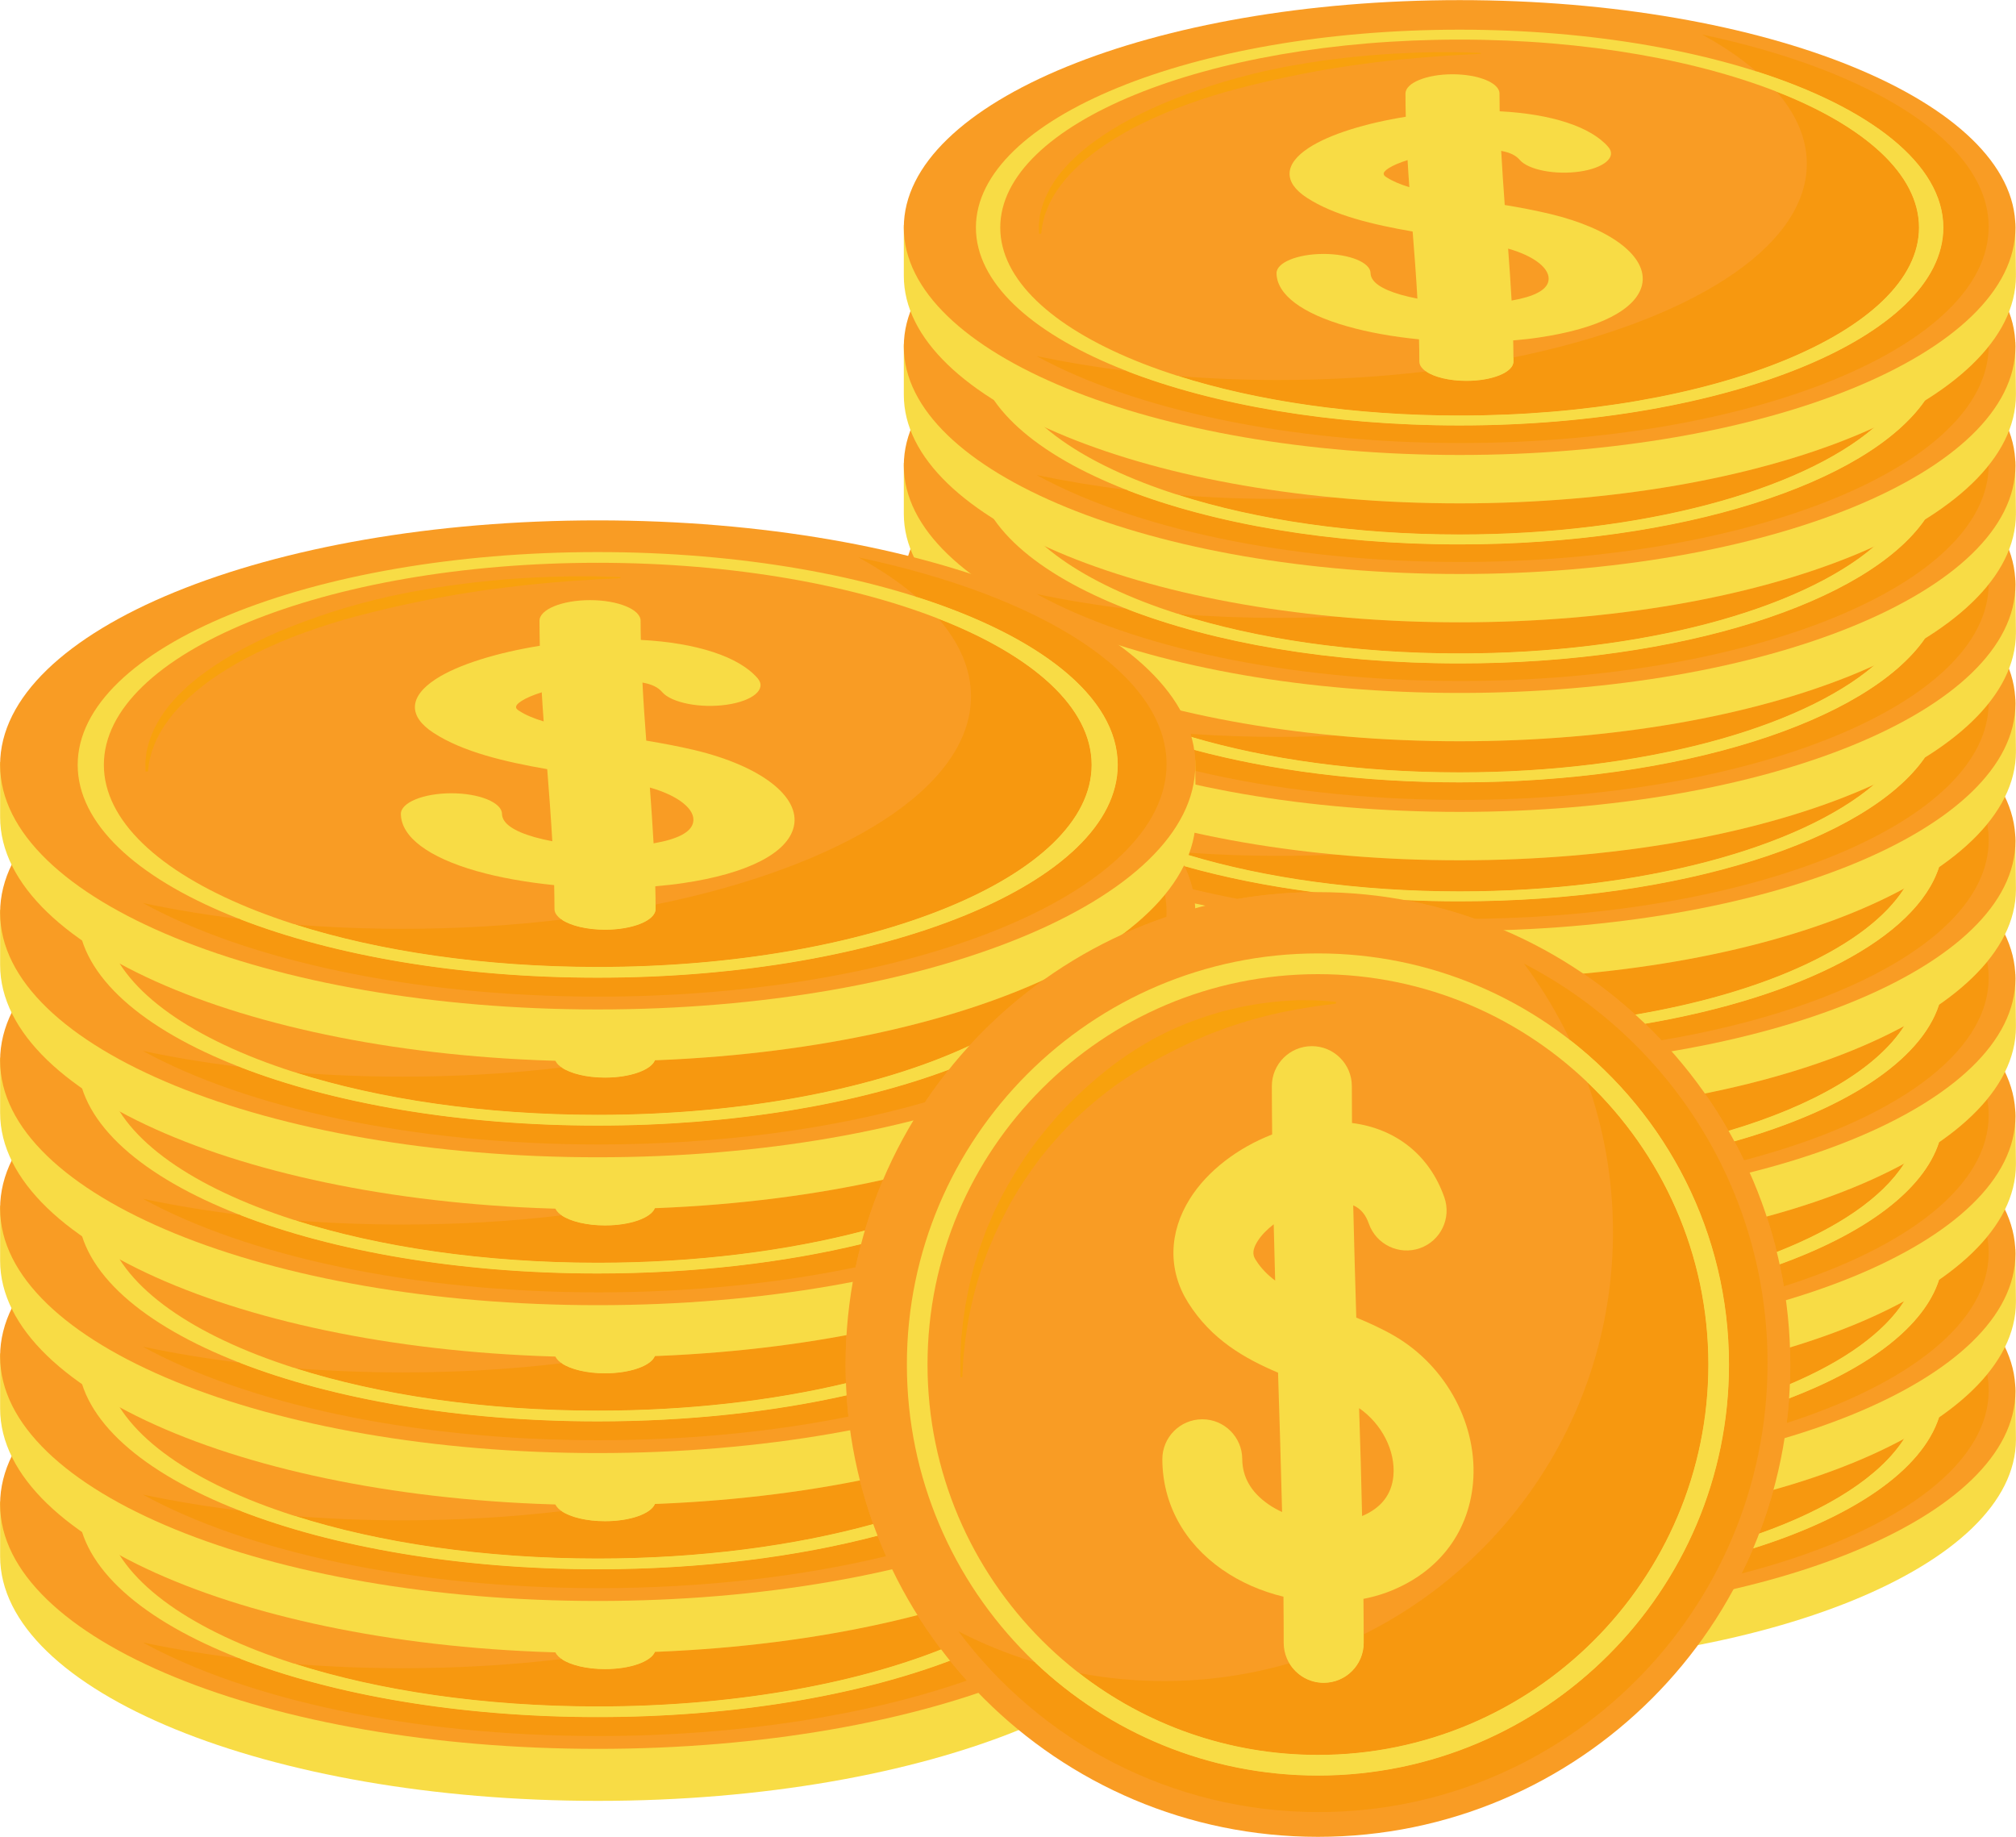 <?xml version="1.0" encoding="UTF-8" standalone="no"?><svg xmlns="http://www.w3.org/2000/svg" xmlns:xlink="http://www.w3.org/1999/xlink" fill="#000000" height="227.8" preserveAspectRatio="xMidYMid meet" version="1.1" viewBox="87.6 98.7 250.0 227.8" width="250" zoomAndPan="magnify">
 <g id="surface1">
  <g id="change1_1"><path d="m337.52 270.67l-12.34-9.6c-12.47-7.29-33.14-12.07-56.55-12.07s-44.08 4.78-56.54 12.07l-12.41 9.83v6.23 0.08c0 15.58 30.87 28.2 68.95 28.2s68.96-12.62 68.96-28.2l-0.01-0.08h0.01l-0.07-6.46" fill="#f8dc45"/></g>
  <g id="change2_1"><path d="m337.53 271.21c0 15.58-30.86 28.21-68.92 28.21-38.07 0-68.93-12.63-68.93-28.21 0-15.57 30.86-28.2 68.93-28.2 38.06 0 68.92 12.63 68.92 28.2" fill="#f99c24"/></g>
  <g id="change1_2"><path d="m268.61 247.91c-31.42 0-56.97 10.45-56.97 23.3 0 12.86 25.55 23.31 56.97 23.31 31.41 0 56.96-10.45 56.96-23.31 0-12.85-25.55-23.3-56.96-23.3m0 47.85c-33.08 0-59.99-11.01-59.99-24.55 0-13.53 26.91-24.54 59.99-24.54 33.07 0 59.98 11.01 59.98 24.54 0 13.54-26.91 24.55-59.98 24.55" fill="#f8dc45"/></g>
  <g id="change1_3"><path d="m279.61 277.88c-0.25 1.11-1.8 1.91-4.56 2.39-0.12-2.16-0.27-4.32-0.43-6.45 3.3 0.93 5.33 2.56 4.99 4.06m-20.07-12.9c-0.29-0.19-0.73-0.48 0.26-1.12 0.56-0.36 1.38-0.71 2.35-1.02 0.06 1.13 0.14 2.25 0.22 3.37-1.12-0.35-2.08-0.75-2.83-1.23m20.29 4.54c-1.85-0.44-3.74-0.79-5.63-1.11-0.16-2.21-0.32-4.45-0.44-6.7 1.09 0.2 1.81 0.55 2.28 1.1 1.06 1.24 4.39 1.9 7.43 1.46 3.04-0.43 4.65-1.79 3.58-3.04-2.13-2.49-7.03-4.1-13.48-4.43-0.01-0.74-0.02-1.47-0.02-2.2 0-1.32-2.61-2.39-5.83-2.39s-5.83 1.07-5.83 2.39c0 0.95 0.01 1.92 0.04 2.88-4.96 0.79-9.43 2.16-12.01 3.84-3.11 2.02-3.21 4.28-0.26 6.2 3.4 2.21 8.29 3.35 13.12 4.18 0.22 2.75 0.43 5.53 0.59 8.32-0.73-0.13-1.42-0.29-2.05-0.47-2.47-0.71-3.74-1.62-3.76-2.69-0.02-1.31-2.63-2.37-5.83-2.37h-0.04c-3.22 0.01-5.81 1.08-5.79 2.4 0.04 2.64 3.15 4.97 8.74 6.57 2.65 0.76 5.72 1.3 8.93 1.62 0.03 0.92 0.04 1.84 0.04 2.76 0 1.32 2.62 2.38 5.84 2.38s5.83-1.06 5.83-2.38c0-0.88-0.01-1.75-0.03-2.63 1.1-0.09 2.17-0.21 3.2-0.36 7.43-1.09 12.08-3.47 12.78-6.53 0.77-3.44-3.8-6.97-11.4-8.8" fill="#f8dc45"/></g>
  <g id="change3_1"><path d="m303.58 293.82c0.51-1.02 0.98-2.05 1.43-3.11 12.33-3.87 20.91-9.65 23.05-16.25 2.42-1.67 4.43-3.46 5.97-5.34 0.12 0.66 0.18 1.33 0.18 2.01 0 9.56-12.23 17.95-30.63 22.69m2.17-4.94c0.68-1.77 1.27-3.59 1.78-5.43 6.2-1.74 11.67-3.88 16.19-6.33-2.97 4.64-9.35 8.72-17.97 11.76" fill="#f7980f"/></g>
  <g id="change4_1"><path d="m305.01 290.71c0.26-0.6 0.5-1.22 0.74-1.83 8.62-3.04 15-7.12 17.97-11.76 1.57-0.85 3.01-1.74 4.34-2.66-2.14 6.6-10.72 12.38-23.05 16.25" fill="#f8dc45"/></g>
  <g id="change1_4"><path d="m337.52 253.61l-12.34-9.59c-12.47-7.3-33.14-12.07-56.55-12.07s-44.08 4.77-56.54 12.07l-12.41 9.82v6.23 0.08c0 15.58 30.87 28.21 68.95 28.21s68.96-12.63 68.96-28.21l-0.01-0.08h0.01l-0.07-6.46" fill="#f8dc45"/></g>
  <g id="change2_2"><path d="m337.53 254.16c0 15.57-30.86 28.2-68.92 28.2-38.07 0-68.93-12.63-68.93-28.2 0-15.58 30.86-28.21 68.93-28.21 38.06 0 68.92 12.63 68.92 28.21" fill="#f99c24"/></g>
  <g id="change1_5"><path d="m268.61 230.85c-31.42 0-56.97 10.45-56.97 23.31 0 12.85 25.55 23.31 56.97 23.31 31.41 0 56.96-10.46 56.96-23.31 0-12.86-25.55-23.31-56.96-23.31m0 47.85c-33.08 0-59.99-11.01-59.99-24.54 0-13.54 26.91-24.54 59.99-24.54 33.07 0 59.98 11 59.98 24.54 0 13.53-26.91 24.54-59.98 24.54" fill="#f8dc45"/></g>
  <g id="change1_6"><path d="m279.61 260.82c-0.25 1.11-1.8 1.91-4.56 2.39-0.12-2.16-0.27-4.31-0.43-6.44 3.3 0.93 5.33 2.55 4.99 4.05m-20.07-12.9c-0.29-0.19-0.73-0.47 0.26-1.12 0.56-0.36 1.38-0.71 2.35-1.01 0.06 1.12 0.14 2.24 0.22 3.36-1.12-0.35-2.08-0.74-2.83-1.23m20.29 4.55c-1.85-0.45-3.74-0.8-5.63-1.11-0.16-2.22-0.32-4.46-0.44-6.7 1.09 0.2 1.81 0.54 2.28 1.09 1.06 1.25 4.39 1.9 7.43 1.47 3.04-0.44 4.65-1.8 3.58-3.04-2.13-2.5-7.03-4.11-13.48-4.44-0.01-0.74-0.02-1.47-0.02-2.2 0-1.32-2.61-2.39-5.83-2.39s-5.83 1.07-5.83 2.39c0 0.96 0.01 1.92 0.04 2.88-4.96 0.79-9.43 2.16-12.01 3.84-3.11 2.02-3.21 4.28-0.26 6.2 3.4 2.22 8.29 3.35 13.12 4.19 0.22 2.74 0.43 5.52 0.59 8.31-0.73-0.13-1.42-0.29-2.05-0.47-2.47-0.71-3.74-1.61-3.76-2.69-0.02-1.31-2.63-2.37-5.83-2.37h-0.04c-3.22 0.01-5.81 1.09-5.79 2.4 0.04 2.64 3.15 4.97 8.74 6.57 2.65 0.76 5.72 1.3 8.93 1.62 0.03 0.92 0.04 1.84 0.04 2.76 0 1.32 2.62 2.38 5.84 2.38s5.83-1.06 5.83-2.38c0-0.87-0.01-1.75-0.03-2.63 1.1-0.09 2.17-0.2 3.2-0.36 7.43-1.09 12.08-3.47 12.78-6.53 0.77-3.44-3.8-6.97-11.4-8.79" fill="#f8dc45"/></g>
  <g id="change3_2"><path d="m309.17 275.16c0.12-1.01 0.22-2.03 0.29-3.05 9.93-3.79 16.73-8.93 18.6-14.7 2.42-1.68 4.43-3.47 5.97-5.35 0.12 0.66 0.18 1.33 0.18 2.01 0 8.56-9.79 16.18-25.04 21.09m0.39-4.82c0.04-0.8 0.05-1.62 0.05-2.43 0-0.71-0.01-1.42-0.04-2.12 5.37-1.62 10.13-3.55 14.15-5.73-2.51 3.92-7.47 7.45-14.16 10.28" fill="#f7980f"/></g>
  <g id="change4_2"><path d="m309.46 272.11c0.04-0.59 0.08-1.18 0.1-1.77 6.69-2.83 11.65-6.36 14.16-10.28 1.57-0.85 3.01-1.74 4.34-2.65-1.87 5.77-8.67 10.91-18.6 14.7" fill="#f8dc45"/></g>
  <g id="change1_7"><path d="m337.52 236.55l-12.34-9.59c-12.47-7.3-33.14-12.07-56.55-12.07s-44.08 4.77-56.54 12.07l-12.41 9.83v6.22 0.08c0 15.58 30.87 28.21 68.95 28.21s68.96-12.63 68.96-28.21l-0.01-0.08h0.01l-0.07-6.46" fill="#f8dc45"/></g>
  <g id="change2_3"><path d="m337.53 237.1c0 15.58-30.86 28.2-68.92 28.2-38.07 0-68.93-12.62-68.93-28.2s30.86-28.2 68.93-28.2c38.06 0 68.92 12.62 68.92 28.2" fill="#f99c24"/></g>
  <g id="change1_8"><path d="m268.61 213.79c-31.42 0-56.97 10.46-56.97 23.31s25.55 23.31 56.97 23.31c31.41 0 56.96-10.46 56.96-23.31s-25.55-23.31-56.96-23.31m0 47.85c-33.08 0-59.99-11.01-59.99-24.54s26.91-24.54 59.99-24.54c33.07 0 59.98 11.01 59.98 24.54s-26.91 24.54-59.98 24.54" fill="#f8dc45"/></g>
  <g id="change1_9"><path d="m279.61 243.76c-0.25 1.12-1.8 1.92-4.56 2.39-0.12-2.16-0.27-4.31-0.43-6.44 3.3 0.93 5.33 2.55 4.99 4.05m-20.07-12.9c-0.29-0.19-0.73-0.47 0.26-1.12 0.56-0.36 1.38-0.7 2.35-1.01 0.06 1.12 0.14 2.24 0.22 3.36-1.12-0.34-2.08-0.74-2.83-1.23m20.29 4.55c-1.85-0.44-3.74-0.79-5.63-1.11-0.16-2.22-0.32-4.46-0.44-6.7 1.09 0.2 1.81 0.54 2.28 1.1 1.06 1.24 4.39 1.89 7.43 1.46s4.65-1.8 3.58-3.04c-2.13-2.5-7.03-4.1-13.48-4.44-0.01-0.73-0.02-1.47-0.02-2.2 0-1.32-2.61-2.39-5.83-2.39s-5.83 1.07-5.83 2.39c0 0.96 0.01 1.92 0.04 2.88-4.96 0.8-9.43 2.16-12.01 3.84-3.11 2.02-3.21 4.28-0.26 6.2 3.4 2.22 8.29 3.35 13.12 4.19 0.22 2.74 0.43 5.52 0.59 8.32-0.73-0.14-1.42-0.3-2.05-0.48-2.47-0.7-3.74-1.61-3.76-2.69-0.02-1.31-2.63-2.37-5.83-2.37h-0.04c-3.22 0.01-5.81 1.09-5.79 2.4 0.04 2.64 3.15 4.98 8.74 6.58 2.65 0.75 5.72 1.29 8.93 1.61 0.03 0.93 0.04 1.84 0.04 2.76 0 1.32 2.62 2.39 5.84 2.39s5.83-1.07 5.83-2.39c0-0.87-0.01-1.75-0.03-2.62 1.1-0.09 2.17-0.21 3.2-0.37 7.43-1.09 12.08-3.47 12.78-6.53 0.77-3.43-3.8-6.97-11.4-8.79" fill="#f8dc45"/></g>
  <g id="change3_3"><path d="m308.81 258.21c-0.15-0.91-0.32-1.82-0.52-2.72 10.57-3.83 17.83-9.15 19.77-15.14 2.42-1.68 4.43-3.47 5.97-5.35 0.12 0.66 0.18 1.34 0.18 2.02 0 8.62-9.94 16.29-25.4 21.19m-0.87-4.26c-0.37-1.49-0.78-2.95-1.26-4.39 6.55-1.77 12.32-3.99 17.04-6.56-2.71 4.24-8.27 8.01-15.78 10.95" fill="#f7980f"/></g>
  <g id="change4_3"><path d="m308.29 255.49c-0.11-0.52-0.23-1.03-0.35-1.54 7.51-2.94 13.07-6.71 15.78-10.95 1.57-0.84 3.01-1.73 4.34-2.65-1.94 5.99-9.2 11.31-19.77 15.14" fill="#f8dc45"/></g>
  <g id="change1_10"><path d="m337.52 219.5l-12.34-9.6c-12.47-7.29-33.14-12.07-56.55-12.07s-44.08 4.78-56.54 12.07l-12.41 9.83v6.22 0.09c0 15.57 30.87 28.2 68.95 28.2s68.96-12.63 68.96-28.2l-0.01-0.09h0.01l-0.07-6.45" fill="#f8dc45"/></g>
  <g id="change2_4"><path d="m337.53 220.04c0 15.58-30.86 28.21-68.92 28.21-38.07 0-68.93-12.63-68.93-28.21s30.86-28.2 68.93-28.2c38.06 0 68.92 12.62 68.92 28.2" fill="#f99c24"/></g>
  <g id="change1_11"><path d="m268.61 196.73c-31.42 0-56.97 10.46-56.97 23.31s25.55 23.31 56.97 23.31c31.41 0 56.96-10.46 56.96-23.31s-25.55-23.31-56.96-23.31m0 47.86c-33.08 0-59.99-11.01-59.99-24.55 0-13.53 26.91-24.54 59.99-24.54 33.07 0 59.98 11.01 59.98 24.54 0 13.54-26.91 24.55-59.98 24.55" fill="#f8dc45"/></g>
  <g id="change1_12"><path d="m279.61 226.7c-0.25 1.12-1.8 1.92-4.56 2.39-0.12-2.16-0.27-4.31-0.43-6.44 3.3 0.93 5.33 2.55 4.99 4.05m-20.07-12.9c-0.29-0.19-0.73-0.47 0.26-1.12 0.56-0.36 1.38-0.7 2.35-1.01 0.06 1.12 0.14 2.24 0.22 3.37-1.12-0.35-2.08-0.75-2.83-1.24m20.29 4.55c-1.85-0.44-3.74-0.79-5.63-1.11-0.16-2.22-0.32-4.45-0.44-6.7 1.09 0.2 1.81 0.55 2.28 1.1 1.06 1.24 4.39 1.9 7.43 1.46 3.04-0.43 4.65-1.8 3.58-3.04-2.13-2.49-7.03-4.1-13.48-4.44-0.01-0.73-0.02-1.46-0.02-2.2 0-1.31-2.61-2.38-5.83-2.38s-5.83 1.07-5.83 2.38c0 0.96 0.01 1.92 0.04 2.89-4.96 0.79-9.43 2.15-12.01 3.83-3.11 2.03-3.21 4.29-0.26 6.2 3.4 2.22 8.29 3.36 13.12 4.19 0.22 2.74 0.43 5.53 0.59 8.32-0.73-0.14-1.42-0.3-2.05-0.47-2.47-0.71-3.74-1.62-3.76-2.69-0.02-1.32-2.63-2.37-5.83-2.37h-0.04c-3.22 0-5.81 1.08-5.79 2.4 0.04 2.64 3.15 4.97 8.74 6.57 2.65 0.75 5.72 1.3 8.93 1.62 0.03 0.92 0.04 1.84 0.04 2.75 0 1.32 2.62 2.39 5.84 2.39s5.83-1.07 5.83-2.39c0-0.87-0.01-1.75-0.03-2.62 1.1-0.09 2.17-0.21 3.2-0.36 7.43-1.09 12.08-3.48 12.78-6.54 0.77-3.43-3.8-6.96-11.4-8.79" fill="#f8dc45"/></g>
  <g id="change3_4"><path d="m303.87 242.58c-0.38-0.79-0.78-1.58-1.19-2.35 13.58-3.85 23.11-9.93 25.38-16.94 2.42-1.68 4.43-3.47 5.97-5.34 0.12 0.66 0.18 1.33 0.18 2.01 0 9.5-12.1 17.86-30.34 22.62m-1.92-3.65c-0.9-1.59-1.88-3.13-2.93-4.63 9.76-1.96 18.21-4.84 24.7-8.35-3.39 5.29-11.22 9.85-21.77 12.98" fill="#f7980f"/></g>
  <g id="change4_4"><path d="m302.68 240.23c-0.24-0.43-0.48-0.87-0.73-1.3 10.55-3.13 18.38-7.69 21.77-12.98 1.57-0.85 3.01-1.74 4.34-2.66-2.27 7.01-11.8 13.09-25.38 16.94" fill="#f8dc45"/></g>
  <g id="change1_13"><path d="m337.52 202.44l-12.34-9.6c-12.47-7.29-33.14-12.07-56.55-12.07s-44.08 4.78-56.54 12.07l-12.41 9.83v6.23 0.08c0 15.58 30.87 28.2 68.95 28.2s68.96-12.62 68.96-28.2l-0.01-0.08h0.01l-0.07-6.46" fill="#f8dc45"/></g>
  <g id="change2_5"><path d="m337.53 202.98c0 15.58-30.86 28.21-68.92 28.21-38.07 0-68.93-12.63-68.93-28.21 0-15.57 30.86-28.2 68.93-28.2 38.06 0 68.92 12.63 68.92 28.2" fill="#f99c24"/></g>
  <g id="change1_14"><path d="m268.61 179.68c-31.42 0-56.97 10.45-56.97 23.3 0 12.86 25.55 23.32 56.97 23.32 31.41 0 56.96-10.46 56.96-23.32 0-12.85-25.55-23.3-56.96-23.3m0 47.85c-33.08 0-59.99-11.01-59.99-24.55 0-13.53 26.91-24.54 59.99-24.54 33.07 0 59.98 11.01 59.98 24.54 0 13.54-26.91 24.55-59.98 24.55" fill="#f8dc45"/></g>
  <g id="change1_15"><path d="m279.61 209.64c-0.25 1.12-1.8 1.92-4.56 2.4-0.12-2.16-0.27-4.31-0.43-6.45 3.3 0.93 5.33 2.55 4.99 4.05m-20.07-12.89c-0.29-0.19-0.73-0.48 0.26-1.12 0.56-0.36 1.38-0.71 2.35-1.02 0.06 1.13 0.14 2.25 0.22 3.37-1.12-0.35-2.08-0.75-2.83-1.23m20.29 4.54c-1.85-0.44-3.74-0.79-5.63-1.1-0.16-2.22-0.32-4.46-0.44-6.71 1.09 0.2 1.81 0.55 2.28 1.1 1.06 1.24 4.39 1.9 7.43 1.47 3.04-0.44 4.65-1.8 3.58-3.05-2.13-2.49-7.03-4.1-13.48-4.43-0.01-0.74-0.02-1.47-0.02-2.2 0-1.32-2.61-2.39-5.83-2.39s-5.83 1.07-5.83 2.39c0 0.95 0.01 1.92 0.04 2.88-4.96 0.79-9.43 2.16-12.01 3.84-3.11 2.02-3.21 4.28-0.26 6.2 3.4 2.21 8.29 3.35 13.12 4.19 0.22 2.73 0.43 5.52 0.59 8.31-0.73-0.13-1.42-0.29-2.05-0.47-2.47-0.71-3.74-1.62-3.76-2.69-0.02-1.31-2.63-2.37-5.83-2.37h-0.04c-3.22 0.01-5.81 1.08-5.79 2.4 0.04 2.64 3.15 4.97 8.74 6.57 2.65 0.76 5.72 1.3 8.93 1.62 0.03 0.92 0.04 1.84 0.04 2.76 0 1.32 2.62 2.38 5.84 2.38s5.83-1.06 5.83-2.38c0-0.88-0.01-1.75-0.03-2.63 1.1-0.09 2.17-0.21 3.2-0.36 7.43-1.09 12.08-3.48 12.78-6.53 0.77-3.44-3.8-6.97-11.4-8.8" fill="#f8dc45"/></g>
  <g id="change3_5"><path d="m293.63 227.7c-0.66-0.7-1.33-1.38-2.02-2.05 19.34-3.3 33.6-10.63 36.45-19.42 2.42-1.68 4.43-3.46 5.97-5.34 0.12 0.66 0.18 1.33 0.18 2.01 0 11.19-16.76 20.78-40.58 24.8m-3.24-3.18c-2.03-1.84-4.18-3.54-6.46-5.09 16.15-1.5 30.14-5.31 39.79-10.54-4.54 7.08-17.03 12.86-33.33 15.63" fill="#f7980f"/></g>
  <g id="change4_5"><path d="m291.61 225.65c-0.4-0.38-0.81-0.76-1.22-1.13 16.3-2.77 28.79-8.55 33.33-15.63 1.57-0.85 3.01-1.74 4.34-2.66-2.85 8.79-17.11 16.12-36.45 19.42" fill="#f8dc45"/></g>
  <g id="change1_16"><path d="m337.52 185.38l-12.34-9.59c-12.47-7.3-33.14-12.07-56.55-12.07s-44.08 4.77-56.54 12.07l-12.41 9.82v6.23 0.08c0 15.58 30.87 28.21 68.95 28.21s68.96-12.63 68.96-28.21l-0.01-0.08h0.01l-0.07-6.46" fill="#f8dc45"/></g>
  <g id="change2_6"><path d="m337.53 185.93c0 15.58-30.86 28.2-68.92 28.2-38.07 0-68.93-12.62-68.93-28.2s30.86-28.21 68.93-28.21c38.06 0 68.92 12.63 68.92 28.21" fill="#f99c24"/></g>
  <g id="change1_17"><path d="m268.61 162.62c-31.42 0-56.97 10.45-56.97 23.31 0 12.85 25.55 23.31 56.97 23.31 31.41 0 56.96-10.46 56.96-23.31 0-12.86-25.55-23.31-56.96-23.31m0 47.85c-33.08 0-59.99-11.01-59.99-24.54 0-13.54 26.91-24.54 59.99-24.54 33.07 0 59.98 11 59.98 24.54 0 13.53-26.91 24.54-59.98 24.54" fill="#f8dc45"/></g>
  <g id="change1_18"><path d="m279.61 192.59c-0.25 1.11-1.8 1.91-4.56 2.39-0.12-2.16-0.27-4.31-0.43-6.44 3.3 0.93 5.33 2.55 4.99 4.05m-20.07-12.9c-0.29-0.19-0.73-0.48 0.26-1.12 0.56-0.36 1.38-0.71 2.35-1.02 0.06 1.13 0.14 2.25 0.22 3.37-1.12-0.35-2.08-0.74-2.83-1.23m20.29 4.55c-1.85-0.44-3.74-0.8-5.63-1.11-0.16-2.22-0.32-4.46-0.44-6.7 1.09 0.19 1.81 0.54 2.28 1.09 1.06 1.25 4.39 1.9 7.43 1.47 3.04-0.44 4.65-1.8 3.58-3.04-2.13-2.5-7.03-4.11-13.48-4.44-0.01-0.74-0.02-1.47-0.02-2.2 0-1.32-2.61-2.39-5.83-2.39s-5.83 1.07-5.83 2.39c0 0.96 0.01 1.92 0.04 2.88-4.96 0.79-9.43 2.16-12.01 3.84-3.11 2.02-3.21 4.28-0.26 6.2 3.4 2.22 8.29 3.35 13.12 4.19 0.22 2.74 0.43 5.52 0.59 8.31-0.73-0.13-1.42-0.29-2.05-0.47-2.47-0.71-3.74-1.61-3.76-2.69-0.02-1.31-2.63-2.37-5.83-2.37h-0.04c-3.22 0.01-5.81 1.09-5.79 2.4 0.04 2.64 3.15 4.97 8.74 6.58 2.65 0.75 5.72 1.29 8.93 1.61 0.03 0.92 0.04 1.84 0.04 2.76 0 1.32 2.62 2.39 5.84 2.39s5.83-1.07 5.83-2.39c0-0.87-0.01-1.75-0.03-2.62 1.1-0.09 2.17-0.22 3.2-0.37 7.43-1.09 12.08-3.47 12.78-6.53 0.77-3.44-3.8-6.97-11.4-8.79" fill="#f8dc45"/></g>
  <g id="change3_6"><path d="m270.5 212.64c-2.81-0.99-5.72-1.77-8.71-2.33 2.24 0.11 4.51 0.16 6.82 0.16 27.39 0 50.56-7.55 57.7-17.84 3.32-2.07 5.99-4.32 7.9-6.72-0.09 14.53-28.41 26.34-63.71 26.73m-29.4-2.47c-1.92-0.37-3.8-0.77-5.61-1.21-0.23-0.96-0.56-1.92-1.01-2.85 4.87 1.38 10.27 2.47 16.04 3.22-3.21 0.03-6.36 0.31-9.42 0.84m27.51-0.93c-12.57 0-24.2-1.67-33.63-4.51 0.04-0.09 0.08-0.18 0.11-0.28 3.59 0.25 7.28 0.38 11.04 0.38 2.42 0 4.81-0.05 7.16-0.16 4.93 0.46 10.07 0.71 15.34 0.71 20.4 0 38.73-3.63 51.35-9.38-9.2 7.82-28.77 13.24-51.37 13.24" fill="#f7980f"/></g>
  <g id="change4_6"><path d="m268.61 210.47c-2.31 0-4.58-0.05-6.82-0.16-3.49-0.64-7.08-0.98-10.75-0.98h-0.52c-5.77-0.75-11.17-1.84-16.04-3.22-0.02-0.04-0.03-0.07-0.05-0.11 0.21-0.42 0.39-0.84 0.55-1.27 9.43 2.84 21.06 4.51 33.63 4.51 22.6 0 42.17-5.42 51.37-13.24 2.31-1.06 4.43-2.18 6.33-3.37-7.14 10.29-30.31 17.84-57.7 17.84" fill="#f8dc45"/></g>
  <g id="change1_19"><path d="m337.52 170.63l-12.34-9.59c-12.47-7.3-33.14-12.08-56.55-12.08s-44.08 4.78-56.54 12.08l-12.41 9.82v6.23 0.08c0 15.58 30.87 28.21 68.95 28.21s68.96-12.63 68.96-28.21l-0.01-0.08h0.01l-0.07-6.46" fill="#f8dc45"/></g>
  <g id="change2_7"><path d="m337.53 171.18c0 15.57-30.86 28.2-68.92 28.2-38.07 0-68.93-12.63-68.93-28.2 0-15.58 30.86-28.21 68.93-28.21 38.06 0 68.92 12.63 68.92 28.21" fill="#f99c24"/></g>
  <g id="change1_20"><path d="m268.61 147.87c-31.42 0-56.97 10.45-56.97 23.31 0 12.85 25.55 23.3 56.97 23.3 31.41 0 56.96-10.45 56.96-23.3 0-12.86-25.55-23.31-56.96-23.31m0 47.85c-33.08 0-59.99-11.01-59.99-24.54 0-13.54 26.91-24.55 59.99-24.55 33.07 0 59.98 11.01 59.98 24.55 0 13.53-26.91 24.54-59.98 24.54" fill="#f8dc45"/></g>
  <g id="change1_21"><path d="m279.61 177.84c-0.25 1.11-1.8 1.91-4.56 2.39-0.12-2.16-0.27-4.32-0.43-6.44 3.3 0.92 5.33 2.55 4.99 4.05m-20.07-12.9c-0.29-0.19-0.73-0.48 0.26-1.12 0.56-0.36 1.38-0.71 2.35-1.02 0.06 1.13 0.14 2.25 0.22 3.37-1.12-0.35-2.08-0.74-2.83-1.23m20.29 4.54c-1.85-0.44-3.74-0.79-5.63-1.1-0.16-2.22-0.32-4.46-0.44-6.71 1.09 0.2 1.81 0.55 2.28 1.1 1.06 1.25 4.39 1.9 7.43 1.46 3.04-0.43 4.65-1.79 3.58-3.03-2.13-2.5-7.03-4.11-13.48-4.44-0.01-0.74-0.02-1.47-0.02-2.21 0-1.31-2.61-2.38-5.83-2.38s-5.83 1.07-5.83 2.38c0 0.97 0.01 1.93 0.04 2.89-4.96 0.79-9.43 2.16-12.01 3.84-3.11 2.02-3.21 4.28-0.26 6.2 3.4 2.22 8.29 3.35 13.12 4.18 0.22 2.75 0.43 5.53 0.59 8.32-0.73-0.13-1.42-0.29-2.05-0.47-2.47-0.71-3.74-1.62-3.76-2.69-0.02-1.32-2.63-2.37-5.83-2.37h-0.04c-3.22 0.01-5.81 1.08-5.79 2.4 0.04 2.64 3.15 4.97 8.74 6.57 2.65 0.76 5.72 1.3 8.93 1.62 0.03 0.92 0.04 1.84 0.04 2.76 0 1.31 2.62 2.38 5.84 2.38s5.83-1.07 5.83-2.38c0-0.88-0.01-1.75-0.03-2.63 1.1-0.09 2.17-0.21 3.2-0.36 7.43-1.09 12.08-3.47 12.78-6.53 0.77-3.44-3.8-6.97-11.4-8.8" fill="#f8dc45"/></g>
  <g id="change3_7"><path d="m268.69 197.9c-11.98 0-23.21-1.31-32.87-3.61v-0.27c0.01-0.15 0.01-0.31 0.01-0.47 0-0.62-0.04-1.25-0.14-1.86 9.46 2.54 20.77 4.03 32.92 4.03 27.39 0 50.56-7.56 57.7-17.84 3.32-2.07 5.99-4.33 7.9-6.72-0.09 14.77-29.39 26.74-65.52 26.74m-0.08-3.42c-12.41 0-23.9-1.62-33.26-4.39-0.03-0.13-0.07-0.25-0.11-0.38 3.54 0.24 7.18 0.37 10.89 0.37 2.42 0 4.8-0.06 7.15-0.16 4.94 0.46 10.07 0.7 15.35 0.7 20.39 0 38.72-3.62 51.35-9.38-9.2 7.83-28.77 13.24-51.37 13.24" fill="#f7980f"/></g>
  <g id="change4_7"><path d="m268.61 195.72c-12.15 0-23.46-1.49-32.92-4.03-0.08-0.54-0.19-1.07-0.34-1.6 9.36 2.77 20.85 4.39 33.26 4.39 22.6 0 42.17-5.41 51.37-13.24 2.31-1.05 4.43-2.17 6.33-3.36-7.14 10.28-30.31 17.84-57.7 17.84" fill="#f8dc45"/></g>
  <g id="change1_22"><path d="m337.52 155.88l-12.34-9.6c-12.47-7.29-33.14-12.07-56.55-12.07s-44.08 4.78-56.54 12.07l-12.41 9.83v6.23 0.08c0 15.57 30.87 28.2 68.95 28.2s68.96-12.63 68.96-28.2l-0.01-0.08h0.01l-0.07-6.46" fill="#f8dc45"/></g>
  <g id="change2_8"><path d="m337.53 156.43c0 15.57-30.86 28.2-68.92 28.2-38.07 0-68.93-12.63-68.93-28.2 0-15.58 30.86-28.21 68.93-28.21 38.06 0 68.92 12.63 68.92 28.21" fill="#f99c24"/></g>
  <g id="change1_23"><path d="m268.61 133.11c-31.42 0-56.97 10.46-56.97 23.32 0 12.85 25.55 23.3 56.97 23.3 31.41 0 56.96-10.45 56.96-23.3 0-12.86-25.55-23.32-56.96-23.32m0 47.86c-33.08 0-59.99-11.01-59.99-24.54 0-13.54 26.91-24.55 59.99-24.55 33.07 0 59.98 11.01 59.98 24.55 0 13.53-26.91 24.54-59.98 24.54" fill="#f8dc45"/></g>
  <g id="change1_24"><path d="m279.61 163.08c-0.25 1.12-1.8 1.92-4.56 2.39-0.12-2.16-0.27-4.31-0.43-6.44 3.3 0.93 5.33 2.56 4.99 4.05m-20.07-12.9c-0.29-0.18-0.73-0.47 0.26-1.11 0.56-0.37 1.38-0.71 2.35-1.02 0.06 1.13 0.14 2.25 0.22 3.36-1.12-0.34-2.08-0.74-2.83-1.23m20.29 4.55c-1.85-0.44-3.74-0.79-5.63-1.11-0.16-2.22-0.32-4.46-0.44-6.7 1.09 0.2 1.81 0.55 2.28 1.1 1.06 1.24 4.39 1.9 7.43 1.46 3.04-0.43 4.65-1.79 3.58-3.04-2.13-2.49-7.03-4.1-13.48-4.43-0.01-0.74-0.02-1.47-0.02-2.21 0-1.32-2.61-2.39-5.83-2.39s-5.83 1.07-5.83 2.39c0 0.97 0.01 1.93 0.04 2.89-4.96 0.79-9.43 2.15-12.01 3.83-3.11 2.03-3.21 4.28-0.26 6.2 3.4 2.22 8.29 3.35 13.12 4.19 0.22 2.74 0.43 5.53 0.59 8.32-0.73-0.14-1.42-0.29-2.05-0.48-2.47-0.7-3.74-1.61-3.76-2.68-0.02-1.32-2.63-2.37-5.83-2.37h-0.04c-3.22 0-5.81 1.08-5.79 2.4 0.04 2.63 3.15 4.97 8.74 6.57 2.65 0.76 5.72 1.3 8.93 1.62 0.03 0.92 0.04 1.84 0.04 2.75 0 1.32 2.62 2.39 5.84 2.39s5.83-1.07 5.83-2.39c0-0.87-0.01-1.74-0.03-2.62 1.1-0.09 2.17-0.21 3.2-0.36 7.43-1.1 12.08-3.47 12.78-6.54 0.77-3.43-3.8-6.97-11.4-8.79" fill="#f8dc45"/></g>
  <g id="change3_8"><path d="m268.69 183.15c-21.51 0-40.59-4.24-52.54-10.79 3.54 0.75 7.26 1.36 11.14 1.84 10.76 4.19 25.32 6.77 41.32 6.77 27.39 0 50.56-7.56 57.7-17.85 3.32-2.06 5.99-4.32 7.9-6.71-0.09 14.77-29.39 26.74-65.52 26.74m-0.08-3.42c-13.13 0-25.22-1.82-34.87-4.88 4.01 0.31 8.15 0.47 12.39 0.47 2.42 0 4.8-0.05 7.15-0.15 4.93 0.46 10.07 0.7 15.35 0.7 20.39 0 38.72-3.62 51.35-9.38-9.2 7.83-28.77 13.24-51.37 13.24" fill="#f7980f"/></g>
  <g id="change4_8"><path d="m268.61 180.97c-16 0-30.56-2.58-41.32-6.77 2.1 0.26 4.26 0.48 6.45 0.65 9.65 3.06 21.74 4.88 34.87 4.88 22.6 0 42.17-5.41 51.37-13.24 2.31-1.05 4.43-2.18 6.33-3.37-7.14 10.29-30.31 17.85-57.7 17.85" fill="#f8dc45"/></g>
  <g id="change1_25"><path d="m337.52 141.12l-12.34-9.59c-12.47-7.3-33.14-12.07-56.55-12.07s-44.08 4.77-56.54 12.07l-12.41 9.83v6.22 0.08c0 15.58 30.87 28.21 68.95 28.21s68.96-12.63 68.96-28.21l-0.01-0.08h0.01l-0.07-6.46" fill="#f8dc45"/></g>
  <g id="change2_9"><path d="m337.53 141.67c0 15.58-30.86 28.21-68.92 28.21-38.07 0-68.93-12.63-68.93-28.21s30.86-28.2 68.93-28.2c38.06 0 68.92 12.62 68.92 28.2" fill="#f99c24"/></g>
  <g id="change1_26"><path d="m268.61 118.36c-31.42 0-56.97 10.46-56.97 23.31s25.55 23.31 56.97 23.31c31.41 0 56.96-10.46 56.96-23.31s-25.55-23.31-56.96-23.31m0 47.85c-33.08 0-59.99-11.01-59.99-24.54s26.91-24.54 59.99-24.54c33.07 0 59.98 11.01 59.98 24.54s-26.91 24.54-59.98 24.54" fill="#f8dc45"/></g>
  <g id="change1_27"><path d="m279.61 148.33c-0.25 1.12-1.8 1.92-4.56 2.39-0.12-2.16-0.27-4.31-0.43-6.44 3.3 0.93 5.33 2.55 4.99 4.05m-20.07-12.9c-0.29-0.19-0.73-0.47 0.26-1.12 0.56-0.36 1.38-0.7 2.35-1.01 0.06 1.12 0.14 2.24 0.22 3.36-1.12-0.34-2.08-0.74-2.83-1.23m20.29 4.55c-1.85-0.44-3.74-0.79-5.63-1.11-0.16-2.22-0.32-4.46-0.44-6.7 1.09 0.2 1.81 0.54 2.28 1.1 1.06 1.24 4.39 1.89 7.43 1.46s4.65-1.8 3.58-3.04c-2.13-2.49-7.03-4.1-13.48-4.44-0.01-0.73-0.02-1.46-0.02-2.2 0-1.32-2.61-2.39-5.83-2.39s-5.83 1.07-5.83 2.39c0 0.96 0.01 1.92 0.04 2.88-4.96 0.8-9.43 2.16-12.01 3.84-3.11 2.02-3.21 4.28-0.26 6.2 3.4 2.22 8.29 3.35 13.12 4.19 0.22 2.74 0.43 5.52 0.59 8.32-0.73-0.14-1.42-0.3-2.05-0.48-2.47-0.71-3.74-1.61-3.76-2.69-0.02-1.31-2.63-2.37-5.83-2.37h-0.04c-3.22 0.01-5.81 1.09-5.79 2.4 0.04 2.64 3.15 4.98 8.74 6.58 2.65 0.75 5.72 1.29 8.93 1.62 0.03 0.92 0.04 1.84 0.04 2.75 0 1.32 2.62 2.39 5.84 2.39s5.83-1.07 5.83-2.39c0-0.87-0.01-1.75-0.03-2.62 1.1-0.09 2.17-0.21 3.2-0.37 7.43-1.09 12.08-3.47 12.78-6.53 0.77-3.43-3.8-6.97-11.4-8.79" fill="#f8dc45"/></g>
  <g id="change3_9"><path d="m268.69 168.39c-21.51 0-40.59-4.23-52.54-10.78 3.54 0.74 7.26 1.36 11.14 1.84 10.76 4.19 25.32 6.76 41.32 6.76 27.39 0 50.56-7.55 57.7-17.84 3.32-2.06 5.99-4.32 7.9-6.72-0.09 14.78-29.39 26.74-65.52 26.74m-0.08-3.41c-13.13 0-25.22-1.82-34.86-4.89 4.01 0.32 8.15 0.48 12.38 0.48 2.42 0 4.81-0.05 7.16-0.16 4.93 0.47 10.07 0.71 15.34 0.71 20.39 0 38.73-3.63 51.35-9.38-9.2 7.83-28.77 13.24-51.37 13.24" fill="#f7980f"/></g>
  <g id="change4_9"><path d="m268.61 166.21c-16 0-30.56-2.57-41.32-6.76 2.11 0.26 4.26 0.47 6.46 0.64 9.64 3.07 21.73 4.89 34.86 4.89 22.6 0 42.17-5.41 51.37-13.24 2.31-1.06 4.43-2.18 6.33-3.37-7.14 10.29-30.31 17.84-57.7 17.84" fill="#f8dc45"/></g>
  <g id="change1_28"><path d="m337.52 126.37l-12.34-9.59c-12.47-7.3-33.14-12.07-56.55-12.07s-44.08 4.77-56.54 12.07l-12.41 9.83v6.22 0.08c0 15.58 30.87 28.21 68.95 28.21s68.96-12.63 68.96-28.21l-0.01-0.08h0.01l-0.07-6.46" fill="#f8dc45"/></g>
  <g id="change2_10"><path d="m337.53 126.92c0 15.58-30.86 28.2-68.92 28.2-38.07 0-68.93-12.62-68.93-28.2s30.86-28.205 68.93-28.205c38.06 0 68.92 12.625 68.92 28.205" fill="#f99c24"/></g>
  <g id="change1_29"><path d="m268.61 103.61c-31.42 0-56.97 10.46-56.97 23.31s25.55 23.31 56.97 23.31c31.41 0 56.96-10.46 56.96-23.31s-25.55-23.31-56.96-23.31m0 47.85c-33.08 0-59.99-11.01-59.99-24.54s26.91-24.54 59.99-24.54c33.07 0 59.98 11.01 59.98 24.54s-26.91 24.54-59.98 24.54" fill="#f8dc45"/></g>
  <g id="change1_30"><path d="m279.61 133.58c-0.25 1.12-1.8 1.91-4.56 2.39-0.12-2.16-0.27-4.31-0.43-6.44 3.3 0.93 5.33 2.55 4.99 4.05m-20.07-12.9c-0.29-0.19-0.73-0.48 0.26-1.12 0.56-0.36 1.38-0.7 2.35-1.01 0.06 1.12 0.14 2.24 0.22 3.36-1.12-0.34-2.08-0.74-2.83-1.23m20.29 4.55c-1.85-0.44-3.74-0.8-5.63-1.11-0.16-2.22-0.32-4.46-0.44-6.71 1.09 0.2 1.81 0.55 2.28 1.1 1.06 1.25 4.39 1.9 7.43 1.47 3.04-0.44 4.65-1.8 3.58-3.04-2.13-2.5-7.03-4.11-13.48-4.44-0.01-0.73-0.02-1.47-0.02-2.2 0-1.32-2.61-2.39-5.83-2.39s-5.83 1.07-5.83 2.39c0 0.96 0.01 1.92 0.04 2.88-4.96 0.79-9.43 2.16-12.01 3.84-3.11 2.02-3.21 4.28-0.26 6.2 3.4 2.22 8.29 3.35 13.12 4.19 0.22 2.74 0.43 5.52 0.59 8.32-0.73-0.14-1.42-0.3-2.05-0.48-2.47-0.71-3.74-1.61-3.76-2.69-0.02-1.31-2.63-2.37-5.83-2.37h-0.04c-3.22 0.01-5.81 1.08-5.79 2.4 0.04 2.64 3.15 4.98 8.74 6.57 2.65 0.76 5.72 1.3 8.93 1.62 0.03 0.92 0.04 1.84 0.04 2.76 0 1.32 2.62 2.39 5.84 2.39s5.83-1.07 5.83-2.39c0-0.88-0.01-1.75-0.03-2.63 1.1-0.09 2.17-0.2 3.2-0.36 7.43-1.09 12.08-3.47 12.78-6.53 0.77-3.44-3.8-6.97-11.4-8.79" fill="#f8dc45"/></g>
  <g id="change3_10"><path d="m268.69 153.64c-21.51 0-40.59-4.24-52.54-10.78 3.54 0.74 7.26 1.36 11.14 1.84 10.76 4.19 25.32 6.76 41.32 6.76 33.07 0 59.98-11.01 59.98-24.54 0-7.87-9.1-14.88-23.21-19.38-1.87-1.61-4.12-3.14-6.71-4.56 21.11 4.46 35.54 13.47 35.54 23.85 0 14.81-29.33 26.81-65.52 26.81m-0.08-3.41c-13.13 0-25.22-1.83-34.87-4.89 4.02 0.32 8.16 0.48 12.39 0.48 6.35 0 12.49-0.37 18.3-1.06 1.02 0.7 2.89 1.17 5.02 1.17 3.22 0 5.83-1.07 5.83-2.39v-0.51c21.56-4.39 36.38-13.5 36.38-24.02 0-3.13-1.32-6.15-3.74-8.94 10.87 4.25 17.65 10.23 17.65 16.85 0 12.85-25.55 23.31-56.96 23.31" fill="#f7980f"/></g>
  <g id="change4_10"><path d="m268.61 151.46c-16 0-30.56-2.57-41.32-6.76 2.1 0.25 4.26 0.47 6.45 0.64 9.65 3.06 21.74 4.89 34.87 4.89 31.41 0 56.96-10.46 56.96-23.31 0-6.62-6.78-12.6-17.65-16.85-0.74-0.87-1.6-1.71-2.54-2.53 14.11 4.5 23.21 11.51 23.21 19.38 0 13.53-26.91 24.54-59.98 24.54" fill="#f8dc45"/></g>
  <g id="change4_11"><path d="m269.45 145.93c-2.13 0-4-0.47-5.02-1.17 3.77-0.45 7.39-1.03 10.85-1.73v0.51c0 1.32-2.61 2.39-5.83 2.39" fill="#f8dc45"/></g>
  <g id="change5_1"><path d="m216.72 127.68h-0.28v-0.4c0.01-0.26-0.05-0.63 0.03-1.12 0.03-0.23 0.07-0.5 0.1-0.8 0.07-0.29 0.15-0.6 0.23-0.93 0.2-0.67 0.5-1.42 0.94-2.23 0.21-0.41 0.5-0.82 0.77-1.26 0.34-0.43 0.63-0.88 1.05-1.32 0.2-0.23 0.4-0.46 0.61-0.69 0.22-0.22 0.47-0.45 0.71-0.68 0.46-0.47 1.05-0.92 1.6-1.39 1.2-0.92 2.56-1.85 4.12-2.75 1.58-0.89 3.32-1.75 5.21-2.56 1.9-0.81 3.95-1.55 6.06-2.25 2.13-0.68 4.36-1.28 6.61-1.8 1.16-0.23 2.27-0.49 3.42-0.68 0.57-0.1 1.13-0.2 1.69-0.29 0.57-0.09 1.14-0.17 1.69-0.26 1.11-0.16 2.22-0.29 3.28-0.42 1.08-0.11 2.12-0.22 3.12-0.3 2.02-0.17 3.89-0.26 5.54-0.32 0.83-0.02 1.6-0.04 2.32-0.06h1.98 0.23c0.5 0 0.95 0.01 1.35 0.02 0.45 0.02 0.85 0.03 1.17 0.04 0.62 0.02 0.96 0.03 0.96 0.03v0.11s-0.33 0.02-0.96 0.06c-0.62 0.04-1.54 0.06-2.69 0.14-0.58 0.04-1.21 0.08-1.9 0.13s-1.43 0.11-2.23 0.18c-0.79 0.07-1.62 0.15-2.5 0.23-0.88 0.09-1.78 0.21-2.73 0.31-0.95 0.12-1.92 0.26-2.92 0.39-0.99 0.16-2.04 0.3-3.07 0.48-2.08 0.35-4.21 0.78-6.37 1.25-2.15 0.48-4.32 1.01-6.45 1.61-2.1 0.61-4.13 1.3-6.04 2.04-1.89 0.75-3.64 1.55-5.25 2.38-1.58 0.85-2.99 1.72-4.23 2.6-1.2 0.89-2.27 1.77-3.12 2.63-0.46 0.43-0.79 0.86-1.17 1.28-0.32 0.42-0.65 0.82-0.91 1.21-0.53 0.79-0.9 1.52-1.18 2.18-0.12 0.33-0.24 0.64-0.35 0.92-0.07 0.29-0.14 0.55-0.2 0.79-0.15 0.47-0.14 0.85-0.19 1.11-0.04 0.25-0.05 0.39-0.05 0.39" fill="#f8a10d"/></g>
  <g id="change1_31"><path d="m235.81 284.66l-13.27-10.32c-13.4-7.84-35.62-12.97-60.79-12.97s-47.39 5.13-60.79 12.97l-13.347 10.57v6.69h0.004l-0.004 0.09c0 16.75 33.187 30.33 74.137 30.33s74.14-13.58 74.14-30.33l-0.01-0.09h0.01l-0.08-6.94" fill="#f8dc45"/></g>
  <g id="change2_11"><path d="m235.83 285.25c0 16.75-33.18 30.32-74.11 30.32s-74.107-13.57-74.107-30.32 33.177-30.32 74.107-30.32 74.11 13.57 74.11 30.32" fill="#f99c24"/></g>
  <g id="change1_32"><path d="m161.72 260.19c-33.77 0-61.24 11.24-61.24 25.06s27.47 25.06 61.24 25.06 61.25-11.24 61.25-25.06-27.48-25.06-61.25-25.06m0 51.44c-35.56 0-64.486-11.83-64.486-26.38s28.926-26.39 64.486-26.39 64.49 11.84 64.49 26.39-28.93 26.38-64.49 26.38" fill="#f8dc45"/></g>
  <g id="change1_33"><path d="m173.55 292.41c-0.27 1.2-1.93 2.05-4.9 2.57-0.13-2.33-0.29-4.64-0.46-6.93 3.55 1 5.73 2.75 5.36 4.36m-21.58-13.87c-0.31-0.2-0.78-0.51 0.28-1.2 0.6-0.39 1.48-0.76 2.53-1.09 0.07 1.2 0.15 2.41 0.24 3.61-1.21-0.37-2.24-0.8-3.05-1.32m21.82 4.89c-1.98-0.48-4.02-0.86-6.05-1.2-0.18-2.38-0.35-4.79-0.47-7.2 1.17 0.21 1.94 0.59 2.44 1.18 1.15 1.34 4.73 2.04 8 1.58 3.27-0.47 4.99-1.94 3.85-3.27-2.29-2.69-7.57-4.42-14.49-4.77-0.02-0.79-0.03-1.59-0.03-2.37 0-1.42-2.81-2.57-6.27-2.57-3.47 0-6.27 1.15-6.27 2.57 0 1.03 0.02 2.07 0.04 3.1-5.33 0.85-10.13 2.32-12.9 4.13-3.35 2.17-3.45 4.6-0.29 6.66 3.66 2.38 8.92 3.6 14.11 4.5 0.23 2.95 0.46 5.94 0.63 8.94-0.78-0.14-1.52-0.31-2.2-0.51-2.66-0.76-4.02-1.73-4.04-2.89-0.02-1.41-2.83-2.54-6.27-2.54h-0.04c-3.47 0-6.25 1.16-6.23 2.58 0.05 2.83 3.39 5.35 9.4 7.06 2.85 0.82 6.15 1.4 9.61 1.74 0.02 0.99 0.04 1.98 0.04 2.97 0 1.42 2.8 2.56 6.27 2.56 3.46 0 6.27-1.14 6.27-2.56 0-0.94-0.01-1.89-0.04-2.83 1.19-0.09 2.34-0.22 3.45-0.38 7.98-1.18 12.99-3.74 13.73-7.03 0.84-3.69-4.09-7.49-12.25-9.45" fill="#f8dc45"/></g>
  <g id="change3_11"><path d="m161.81 313.98c-23.12 0-43.64-4.56-56.49-11.6 3.81 0.8 7.81 1.47 11.98 1.98 11.57 4.5 27.22 7.27 44.42 7.27 16.84 0 32.19-2.65 43.68-6.99 0.68 0.84 1.37 1.66 2.1 2.46-12.3 4.29-28.26 6.88-45.69 6.88m-0.09-3.67c-14.11 0-27.11-1.96-37.48-5.26 4.31 0.34 8.77 0.52 13.32 0.52 6.83 0 13.43-0.4 19.68-1.14 1.09 0.75 3.1 1.25 5.39 1.25 3.11 0 5.69-0.92 6.19-2.14 11.89-0.46 22.96-2.07 32.55-4.56 0.92 1.47 1.9 2.89 2.94 4.26-11.03 4.37-26.06 7.07-42.59 7.07" fill="#f7980f"/></g>
  <g id="change4_12"><path d="m161.72 311.63c-17.2 0-32.85-2.77-44.42-7.27 2.27 0.28 4.58 0.51 6.94 0.69 10.37 3.3 23.37 5.26 37.48 5.26 16.53 0 31.56-2.7 42.59-7.07 0.35 0.47 0.72 0.94 1.09 1.4-11.49 4.34-26.84 6.99-43.68 6.99" fill="#f8dc45"/></g>
  <g id="change4_13"><path d="m162.63 305.68c-2.29 0-4.3-0.5-5.39-1.25 1.87-0.22 3.71-0.48 5.51-0.76 2.04-0.01 4.07-0.05 6.07-0.13-0.5 1.22-3.08 2.14-6.19 2.14" fill="#f8dc45"/></g>
  <g id="change1_34"><path d="m235.81 266.32l-13.27-10.32c-13.4-7.84-35.62-12.97-60.79-12.97s-47.39 5.13-60.79 12.97l-13.347 10.57v6.69h0.004l-0.004 0.09c0 16.75 33.187 30.33 74.137 30.33s74.14-13.58 74.14-30.33l-0.01-0.09h0.01l-0.08-6.94" fill="#f8dc45"/></g>
  <g id="change2_12"><path d="m235.83 266.91c0 16.75-33.18 30.32-74.11 30.32s-74.107-13.57-74.107-30.32 33.177-30.32 74.107-30.32 74.11 13.57 74.11 30.32" fill="#f99c24"/></g>
  <g id="change1_35"><path d="m161.72 241.85c-33.77 0-61.24 11.24-61.24 25.06s27.47 25.06 61.24 25.06 61.25-11.24 61.25-25.06-27.48-25.06-61.25-25.06m0 51.45c-35.56 0-64.486-11.84-64.486-26.39s28.926-26.39 64.486-26.39 64.49 11.84 64.49 26.39-28.93 26.39-64.49 26.39" fill="#f8dc45"/></g>
  <g id="change1_36"><path d="m173.55 274.07c-0.27 1.2-1.93 2.06-4.9 2.57-0.13-2.32-0.29-4.64-0.46-6.93 3.55 1 5.73 2.75 5.36 4.36m-21.58-13.87c-0.31-0.2-0.78-0.51 0.28-1.2 0.6-0.39 1.48-0.76 2.53-1.09 0.07 1.2 0.15 2.41 0.24 3.61-1.21-0.37-2.24-0.79-3.05-1.32m21.82 4.89c-1.98-0.48-4.02-0.86-6.05-1.19-0.18-2.39-0.35-4.79-0.47-7.21 1.17 0.21 1.94 0.59 2.44 1.18 1.15 1.34 4.73 2.04 8 1.58 3.27-0.47 4.99-1.93 3.85-3.27-2.29-2.68-7.57-4.42-14.49-4.77-0.02-0.79-0.03-1.58-0.03-2.37 0-1.42-2.81-2.57-6.27-2.57-3.47 0-6.27 1.15-6.27 2.57 0 1.03 0.02 2.07 0.04 3.1-5.33 0.85-10.13 2.32-12.9 4.13-3.35 2.17-3.45 4.6-0.29 6.66 3.66 2.39 8.92 3.6 14.11 4.5 0.23 2.95 0.46 5.95 0.63 8.95-0.78-0.15-1.52-0.32-2.2-0.52-2.66-0.75-4.02-1.73-4.04-2.89-0.02-1.41-2.83-2.54-6.27-2.54h-0.04c-3.47 0-6.25 1.16-6.23 2.58 0.05 2.83 3.39 5.35 9.4 7.06 2.85 0.82 6.15 1.4 9.61 1.74 0.02 0.99 0.04 1.98 0.04 2.97 0 1.42 2.8 2.56 6.27 2.56 3.46 0 6.27-1.14 6.27-2.56 0-0.94-0.01-1.88-0.04-2.83 1.19-0.09 2.34-0.22 3.45-0.38 7.98-1.18 12.99-3.74 13.73-7.03 0.84-3.69-4.09-7.49-12.25-9.45" fill="#f8dc45"/></g>
  <g id="change3_12"><path d="m161.81 295.64c-23.12 0-43.64-4.56-56.49-11.6 3.81 0.8 7.81 1.47 11.98 1.98 11.57 4.51 27.22 7.28 44.42 7.28 12.77 0 24.68-1.53 34.7-4.16 0.34 0.86 0.69 1.7 1.06 2.54-10.46 2.52-22.65 3.96-35.67 3.96m-0.09-3.67c-14.11 0-27.11-1.96-37.48-5.26 4.31 0.34 8.77 0.52 13.32 0.52 6.83 0 13.43-0.4 19.68-1.14 1.09 0.75 3.1 1.25 5.39 1.25 3.11 0 5.69-0.92 6.19-2.14 9.04-0.35 17.61-1.36 25.41-2.92 0.47 1.84 1.02 3.65 1.65 5.42-9.76 2.69-21.52 4.27-34.16 4.27" fill="#f7980f"/></g>
  <g id="change4_14"><path d="m161.72 293.3c-17.2 0-32.85-2.77-44.42-7.28 2.27 0.28 4.58 0.51 6.94 0.69 10.37 3.3 23.37 5.26 37.48 5.26 12.64 0 24.4-1.58 34.16-4.27 0.18 0.48 0.36 0.96 0.54 1.44-10.02 2.63-21.93 4.16-34.7 4.16" fill="#f8dc45"/></g>
  <g id="change4_15"><path d="m162.63 287.34c-2.29 0-4.3-0.5-5.39-1.25 1.87-0.22 3.71-0.47 5.51-0.75 2.04-0.02 4.07-0.06 6.07-0.14-0.5 1.22-3.08 2.14-6.19 2.14" fill="#f8dc45"/></g>
  <g id="change1_37"><path d="m235.81 247.98l-13.27-10.32c-13.4-7.84-35.62-12.97-60.79-12.97s-47.39 5.13-60.79 12.97l-13.347 10.57v6.7h0.004l-0.004 0.08c0 16.75 33.187 30.33 74.137 30.33s74.14-13.58 74.14-30.33l-0.01-0.08h0.01l-0.08-6.95" fill="#f8dc45"/></g>
  <g id="change2_13"><path d="m235.83 248.57c0 16.75-33.18 30.32-74.11 30.32s-74.107-13.57-74.107-30.32 33.177-30.32 74.107-30.32 74.11 13.57 74.11 30.32" fill="#f99c24"/></g>
  <g id="change1_38"><path d="m161.72 223.51c-33.77 0-61.24 11.24-61.24 25.06s27.47 25.06 61.24 25.06 61.25-11.24 61.25-25.06-27.48-25.06-61.25-25.06m0 51.45c-35.56 0-64.486-11.84-64.486-26.39s28.926-26.39 64.486-26.39 64.49 11.84 64.49 26.39-28.93 26.39-64.49 26.39" fill="#f8dc45"/></g>
  <g id="change1_39"><path d="m173.55 255.73c-0.27 1.2-1.93 2.06-4.9 2.57-0.13-2.32-0.29-4.64-0.46-6.93 3.55 1.01 5.73 2.75 5.36 4.36m-21.58-13.87c-0.31-0.2-0.78-0.51 0.28-1.2 0.6-0.39 1.48-0.76 2.53-1.09 0.07 1.21 0.15 2.41 0.24 3.61-1.21-0.37-2.24-0.79-3.05-1.32m21.82 4.89c-1.98-0.47-4.02-0.85-6.05-1.19-0.18-2.39-0.35-4.79-0.47-7.21 1.17 0.22 1.94 0.59 2.44 1.18 1.15 1.34 4.73 2.04 8 1.58 3.27-0.47 4.99-1.93 3.85-3.27-2.29-2.68-7.57-4.41-14.49-4.77-0.02-0.79-0.03-1.58-0.03-2.37 0-1.42-2.81-2.57-6.27-2.57-3.47 0-6.27 1.15-6.27 2.57 0 1.03 0.02 2.07 0.04 3.1-5.33 0.85-10.13 2.32-12.9 4.13-3.35 2.17-3.45 4.6-0.29 6.66 3.66 2.39 8.92 3.61 14.11 4.5 0.23 2.95 0.46 5.95 0.63 8.95-0.78-0.15-1.52-0.32-2.2-0.51-2.66-0.76-4.02-1.74-4.04-2.89-0.02-1.42-2.83-2.55-6.27-2.55h-0.04c-3.47 0.01-6.25 1.16-6.23 2.58 0.05 2.84 3.39 5.35 9.4 7.06 2.85 0.82 6.15 1.4 9.61 1.74 0.02 0.99 0.04 1.98 0.04 2.97 0 1.42 2.8 2.56 6.27 2.56 3.46 0 6.27-1.14 6.27-2.56 0-0.94-0.01-1.88-0.04-2.82 1.19-0.1 2.34-0.23 3.45-0.39 7.98-1.18 12.99-3.74 13.73-7.03 0.84-3.69-4.09-7.49-12.25-9.45" fill="#f8dc45"/></g>
  <g id="change3_13"><path d="m161.81 277.3c-23.12 0-43.64-4.56-56.49-11.6 3.81 0.8 7.81 1.47 11.98 1.98 11.57 4.51 27.22 7.28 44.42 7.28 11.17 0 21.69-1.17 30.86-3.23 0.06 0.89 0.13 1.77 0.23 2.64-9.36 1.88-19.88 2.93-31 2.93m-0.09-3.67c-14.11 0-27.11-1.96-37.48-5.25 4.31 0.33 8.77 0.51 13.32 0.51 6.83 0 13.43-0.4 19.68-1.14 1.1 0.75 3.1 1.25 5.39 1.25 3.11 0 5.69-0.92 6.18-2.14 8.41-0.32 16.4-1.22 23.76-2.6-0.08 1.21-0.11 2.42-0.11 3.65 0 0.77 0.01 1.55 0.04 2.32-9.05 2.16-19.57 3.4-30.78 3.4" fill="#f7980f"/></g>
  <g id="change4_16"><path d="m161.72 274.96c-17.2 0-32.85-2.77-44.42-7.28 2.27 0.28 4.58 0.51 6.94 0.7 10.37 3.29 23.37 5.25 37.48 5.25 11.21 0 21.73-1.24 30.78-3.4 0.02 0.5 0.05 1 0.08 1.5-9.17 2.06-19.69 3.23-30.86 3.23" fill="#f8dc45"/></g>
  <g id="change4_17"><path d="m162.63 269c-2.29 0-4.29-0.5-5.39-1.25 1.87-0.22 3.71-0.47 5.51-0.75 2.04-0.02 4.07-0.06 6.06-0.14-0.49 1.22-3.07 2.14-6.18 2.14" fill="#f8dc45"/></g>
  <g id="change1_40"><path d="m235.81 229.64l-13.27-10.32c-13.4-7.84-35.62-12.97-60.79-12.97s-47.39 5.13-60.79 12.97l-13.347 10.57v6.7h0.004l-0.004 0.09c0 16.74 33.187 30.32 74.137 30.32s74.14-13.58 74.14-30.32l-0.01-0.09h0.01l-0.08-6.95" fill="#f8dc45"/></g>
  <g id="change2_14"><path d="m235.83 230.23c0 16.75-33.18 30.32-74.11 30.32s-74.107-13.57-74.107-30.32 33.177-30.32 74.107-30.32 74.11 13.57 74.11 30.32" fill="#f99c24"/></g>
  <g id="change1_41"><path d="m161.72 205.17c-33.77 0-61.24 11.24-61.24 25.06s27.47 25.06 61.24 25.06 61.25-11.24 61.25-25.06-27.48-25.06-61.25-25.06m0 51.45c-35.56 0-64.486-11.84-64.486-26.39s28.926-26.39 64.486-26.39 64.49 11.84 64.49 26.39-28.93 26.39-64.49 26.39" fill="#f8dc45"/></g>
  <g id="change1_42"><path d="m173.55 237.39c-0.27 1.2-1.93 2.06-4.9 2.57-0.13-2.32-0.29-4.64-0.46-6.92 3.55 1 5.73 2.74 5.36 4.35m-21.58-13.87c-0.31-0.2-0.78-0.51 0.28-1.2 0.6-0.39 1.48-0.76 2.53-1.09 0.07 1.21 0.15 2.41 0.24 3.61-1.21-0.36-2.24-0.79-3.05-1.32m21.82 4.89c-1.98-0.47-4.02-0.85-6.05-1.19-0.18-2.38-0.35-4.79-0.47-7.21 1.17 0.22 1.94 0.59 2.44 1.18 1.15 1.34 4.73 2.04 8 1.58 3.27-0.47 4.99-1.93 3.85-3.27-2.29-2.68-7.57-4.41-14.49-4.77-0.02-0.79-0.03-1.58-0.03-2.37 0-1.41-2.81-2.56-6.27-2.56-3.47 0-6.27 1.15-6.27 2.56 0 1.03 0.02 2.07 0.04 3.1-5.33 0.85-10.13 2.32-12.9 4.13-3.35 2.17-3.45 4.6-0.29 6.66 3.66 2.39 8.92 3.61 14.11 4.51 0.23 2.94 0.46 5.94 0.63 8.94-0.78-0.15-1.52-0.32-2.2-0.51-2.66-0.76-4.02-1.74-4.04-2.89-0.02-1.41-2.83-2.55-6.27-2.55h-0.04c-3.47 0.01-6.25 1.16-6.23 2.58 0.05 2.84 3.39 5.35 9.4 7.06 2.85 0.82 6.15 1.4 9.61 1.75 0.02 0.98 0.04 1.97 0.04 2.96 0 1.42 2.8 2.56 6.27 2.56 3.46 0 6.27-1.14 6.27-2.56 0-0.94-0.01-1.88-0.04-2.82 1.19-0.1 2.34-0.23 3.45-0.39 7.98-1.18 12.99-3.74 13.73-7.03 0.84-3.69-4.09-7.49-12.25-9.45" fill="#f8dc45"/></g>
  <g id="change3_14"><path d="m161.81 258.96c-23.12 0-43.64-4.56-56.49-11.6 3.81 0.8 7.81 1.47 11.98 1.98 11.57 4.51 27.22 7.28 44.42 7.28 11.91 0 23.07-1.33 32.66-3.64-0.25 0.95-0.48 1.9-0.68 2.87-9.58 1.99-20.41 3.11-31.89 3.11m-0.09-3.67c-14.11 0-27.11-1.96-37.48-5.25 4.31 0.34 8.77 0.51 13.32 0.51 6.83 0 13.43-0.39 19.68-1.14 1.09 0.75 3.1 1.25 5.39 1.25 3.11 0 5.69-0.92 6.18-2.14 10.17-0.39 19.74-1.62 28.3-3.52-0.88 2.04-1.63 4.14-2.27 6.3-9.55 2.52-20.93 3.99-33.12 3.99" fill="#f7980f"/></g>
  <g id="change4_18"><path d="m161.72 256.62c-17.2 0-32.85-2.77-44.42-7.28 2.27 0.28 4.58 0.51 6.94 0.7 10.37 3.29 23.37 5.25 37.48 5.25 12.19 0 23.57-1.47 33.12-3.99-0.16 0.56-0.32 1.11-0.46 1.68-9.59 2.31-20.75 3.64-32.66 3.64" fill="#f8dc45"/></g>
  <g id="change4_19"><path d="m162.63 250.66c-2.29 0-4.3-0.5-5.39-1.25 1.87-0.22 3.71-0.47 5.5-0.75 2.05-0.02 4.08-0.06 6.07-0.14-0.49 1.22-3.07 2.14-6.18 2.14" fill="#f8dc45"/></g>
  <g id="change1_43"><path d="m235.81 211.3l-13.27-10.31c-13.4-7.85-35.62-12.98-60.79-12.98s-47.39 5.13-60.79 12.98l-13.347 10.56v6.7h0.004l-0.004 0.09c0 16.74 33.187 30.32 74.137 30.32s74.14-13.58 74.14-30.32l-0.01-0.09h0.01l-0.08-6.95" fill="#f8dc45"/></g>
  <g id="change2_15"><path d="m235.83 211.89c0 16.75-33.18 30.32-74.11 30.32s-74.107-13.57-74.107-30.32 33.177-30.32 74.107-30.32 74.11 13.57 74.11 30.32" fill="#f99c24"/></g>
  <g id="change1_44"><path d="m161.72 186.83c-33.77 0-61.24 11.24-61.24 25.06s27.47 25.06 61.24 25.06 61.25-11.24 61.25-25.06-27.48-25.06-61.25-25.06m0 51.45c-35.56 0-64.486-11.84-64.486-26.39s28.926-26.39 64.486-26.39 64.49 11.84 64.49 26.39-28.93 26.39-64.49 26.39" fill="#f8dc45"/></g>
  <g id="change1_45"><path d="m173.55 219.05c-0.27 1.2-1.93 2.06-4.9 2.57-0.13-2.32-0.29-4.64-0.46-6.92 3.55 1 5.73 2.74 5.36 4.35m-21.58-13.87c-0.31-0.2-0.78-0.51 0.28-1.2 0.6-0.39 1.48-0.76 2.53-1.09 0.07 1.21 0.15 2.41 0.24 3.62-1.21-0.37-2.24-0.8-3.05-1.33m21.82 4.89c-1.98-0.47-4.02-0.85-6.05-1.19-0.18-2.38-0.35-4.79-0.47-7.21 1.17 0.22 1.94 0.59 2.44 1.19 1.15 1.33 4.73 2.04 8 1.57s4.99-1.93 3.85-3.27c-2.29-2.68-7.57-4.41-14.49-4.77-0.02-0.79-0.03-1.58-0.03-2.37 0-1.41-2.81-2.56-6.27-2.56-3.47 0-6.27 1.15-6.27 2.56 0 1.03 0.02 2.07 0.04 3.1-5.33 0.85-10.13 2.32-12.9 4.13-3.35 2.17-3.45 4.6-0.29 6.66 3.66 2.39 8.92 3.61 14.11 4.5 0.23 2.95 0.46 5.95 0.63 8.95-0.78-0.15-1.52-0.32-2.2-0.51-2.66-0.76-4.02-1.74-4.04-2.89-0.02-1.41-2.83-2.55-6.27-2.55h-0.04c-3.47 0.01-6.25 1.16-6.23 2.58 0.05 2.84 3.39 5.35 9.4 7.07 2.85 0.81 6.15 1.39 9.61 1.74 0.02 0.99 0.04 1.97 0.04 2.96 0 1.42 2.8 2.57 6.27 2.57 3.46 0 6.27-1.15 6.27-2.57 0-0.94-0.01-1.88-0.04-2.82 1.19-0.1 2.34-0.23 3.45-0.39 7.98-1.17 12.99-3.73 13.73-7.02 0.84-3.7-4.09-7.5-12.25-9.46" fill="#f8dc45"/></g>
  <g id="change3_15"><path d="m161.81 240.62c-23.12 0-43.64-4.56-56.49-11.6 3.81 0.81 7.81 1.47 11.98 1.98 11.57 4.51 27.22 7.28 44.42 7.28 16.77 0 32.07-2.64 43.55-6.94-1.04 1.3-2.04 2.65-2.97 4.05-11.45 3.3-25.42 5.23-40.49 5.23m-0.09-3.67c-14.11 0-27.11-1.96-37.48-5.25 4.31 0.34 8.77 0.51 13.32 0.51 6.83 0 13.43-0.39 19.68-1.14 1.09 0.75 3.1 1.26 5.39 1.26 3.11 0 5.69-0.93 6.19-2.15 19.11-0.73 36.11-4.44 48.22-9.98-3.36 2.4-6.46 5.14-9.24 8.18-11.24 5.25-27.73 8.57-46.08 8.57m65.05-22.38c2.11-1.57 3.88-3.21 5.29-4.94 0.13 0.72 0.2 1.44 0.2 2.17 0 0.2-0.01 0.4-0.02 0.61-1.86 0.63-3.69 1.36-5.47 2.16" fill="#f7980f"/></g>
  <g id="change4_20"><path d="m161.72 238.28c-17.2 0-32.85-2.77-44.42-7.28 2.27 0.28 4.58 0.52 6.94 0.7 10.37 3.29 23.37 5.25 37.48 5.25 18.35 0 34.84-3.32 46.08-8.57-0.88 0.96-1.72 1.94-2.53 2.96-11.48 4.3-26.78 6.94-43.55 6.94" fill="#f8dc45"/></g>
  <g id="change4_21"><path d="m162.63 232.33c-2.29 0-4.3-0.51-5.39-1.26 1.87-0.22 3.71-0.47 5.51-0.75 2.04-0.02 4.07-0.06 6.07-0.14-0.5 1.22-3.08 2.15-6.19 2.15" fill="#f8dc45"/></g>
  <g id="change1_46"><path d="m235.81 192.96l-13.27-10.31c-13.4-7.85-35.62-12.98-60.79-12.98s-47.39 5.13-60.79 12.98l-13.347 10.56v6.7h0.004l-0.004 0.09c0 16.74 33.187 30.32 74.137 30.32s74.14-13.58 74.14-30.32l-0.01-0.09h0.01l-0.08-6.95" fill="#f8dc45"/></g>
  <g id="change2_16"><path d="m235.83 193.55c0 16.75-33.18 30.33-74.11 30.33s-74.107-13.58-74.107-30.33 33.177-30.32 74.107-30.32 74.11 13.57 74.11 30.32" fill="#f99c24"/></g>
  <g id="change1_47"><path d="m161.72 168.49c-33.77 0-61.24 11.24-61.24 25.06s27.47 25.06 61.24 25.06 61.25-11.24 61.25-25.06-27.48-25.06-61.25-25.06m0 51.45c-35.56 0-64.486-11.84-64.486-26.39s28.926-26.39 64.486-26.39 64.49 11.84 64.49 26.39-28.93 26.39-64.49 26.39" fill="#f8dc45"/></g>
  <g id="change1_48"><path d="m173.55 200.71c-0.27 1.2-1.93 2.06-4.9 2.57-0.13-2.32-0.29-4.63-0.46-6.92 3.55 1 5.73 2.74 5.36 4.35m-21.58-13.87c-0.31-0.2-0.78-0.51 0.28-1.2 0.6-0.39 1.48-0.76 2.53-1.09 0.07 1.21 0.15 2.41 0.24 3.61-1.21-0.36-2.24-0.79-3.05-1.32m21.82 4.89c-1.98-0.47-4.02-0.85-6.05-1.19-0.18-2.38-0.35-4.79-0.47-7.2 1.17 0.21 1.94 0.59 2.44 1.18 1.15 1.33 4.73 2.04 8 1.57s4.99-1.93 3.85-3.27c-2.29-2.68-7.57-4.41-14.49-4.77-0.02-0.79-0.03-1.58-0.03-2.37 0-1.41-2.81-2.56-6.27-2.56-3.47 0-6.27 1.15-6.27 2.56 0 1.03 0.02 2.07 0.04 3.1-5.33 0.86-10.13 2.33-12.9 4.13-3.35 2.18-3.45 4.6-0.29 6.66 3.66 2.39 8.92 3.61 14.11 4.51 0.23 2.94 0.46 5.94 0.63 8.94-0.78-0.15-1.52-0.32-2.2-0.51-2.66-0.76-4.02-1.73-4.04-2.89-0.02-1.41-2.83-2.55-6.27-2.55h-0.04c-3.47 0.01-6.25 1.16-6.23 2.58 0.05 2.84 3.39 5.35 9.4 7.07 2.85 0.81 6.15 1.39 9.61 1.74 0.02 0.99 0.04 1.98 0.04 2.96 0 1.42 2.8 2.57 6.27 2.57 3.46 0 6.27-1.15 6.27-2.57 0-0.94-0.01-1.88-0.04-2.82 1.19-0.1 2.34-0.22 3.45-0.39 7.98-1.17 12.99-3.73 13.73-7.02 0.84-3.7-4.09-7.5-12.25-9.46" fill="#f8dc45"/></g>
  <g id="change3_16"><path d="m161.81 222.29c-23.12 0-43.64-4.56-56.49-11.61 3.81 0.81 7.81 1.47 11.98 1.98 11.57 4.51 27.22 7.28 44.42 7.28 35.56 0 64.49-11.84 64.49-26.39 0-8.46-9.78-16-24.96-20.83-2-1.74-4.42-3.38-7.2-4.9 22.69 4.79 38.21 14.47 38.21 25.64 0 15.92-31.54 28.83-70.45 28.83m-0.09-3.68c-14.11 0-27.11-1.96-37.48-5.25 4.31 0.34 8.77 0.52 13.32 0.52 6.83 0 13.43-0.4 19.68-1.15 1.09 0.75 3.1 1.26 5.39 1.26 3.46 0 6.27-1.15 6.27-2.57v-0.55c23.18-4.72 39.11-14.51 39.11-25.82 0-3.37-1.42-6.61-4.02-9.62 11.69 4.57 18.98 11 18.98 18.12 0 13.82-27.48 25.06-61.25 25.06" fill="#f7980f"/></g>
  <g id="change4_22"><path d="m161.72 219.94c-17.2 0-32.85-2.77-44.42-7.28 2.27 0.28 4.58 0.52 6.94 0.7 10.37 3.29 23.37 5.25 37.48 5.25 33.77 0 61.25-11.24 61.25-25.06 0-7.12-7.29-13.55-18.98-18.12-0.8-0.92-1.71-1.83-2.74-2.71 15.18 4.83 24.96 12.37 24.96 20.83 0 14.55-28.93 26.39-64.49 26.39" fill="#f8dc45"/></g>
  <g id="change4_23"><path d="m162.63 213.99c-2.29 0-4.3-0.51-5.39-1.26 4.05-0.48 7.94-1.1 11.66-1.86v0.55c0 1.42-2.81 2.57-6.27 2.57" fill="#f8dc45"/></g>
  <g id="change5_2"><path d="m105.94 194.37h-0.3v-0.42c0.01-0.29-0.05-0.69 0.04-1.21 0.03-0.26 0.06-0.54 0.1-0.86 0.08-0.31 0.16-0.65 0.25-1 0.22-0.72 0.53-1.53 1.01-2.4 0.23-0.44 0.53-0.89 0.83-1.36 0.36-0.46 0.67-0.94 1.12-1.42 0.22-0.24 0.44-0.49 0.66-0.73 0.23-0.25 0.5-0.49 0.76-0.74 0.49-0.5 1.13-0.99 1.72-1.49 1.29-0.99 2.76-1.99 4.43-2.95 1.7-0.96 3.57-1.89 5.6-2.76 2.05-0.87 4.25-1.67 6.52-2.42 2.29-0.73 4.69-1.38 7.11-1.93 1.25-0.25 2.43-0.53 3.67-0.73 0.62-0.11 1.22-0.22 1.83-0.32 0.61-0.09 1.21-0.18 1.81-0.27 1.19-0.18 2.39-0.31 3.52-0.46 1.17-0.11 2.28-0.24 3.36-0.33 2.17-0.18 4.18-0.28 5.95-0.34 0.89-0.02 1.73-0.04 2.5-0.06h2.12 0.24c0.54 0 1.03 0.01 1.46 0.03 0.5 0.01 0.91 0.02 1.26 0.03 0.68 0.02 1.04 0.04 1.04 0.04v0.12s-0.36 0.02-1.03 0.06c-0.68 0.04-1.66 0.06-2.9 0.16-0.62 0.03-1.3 0.08-2.05 0.13-0.73 0.06-1.53 0.12-2.39 0.19-0.85 0.07-1.74 0.17-2.68 0.26-0.95 0.08-1.92 0.22-2.95 0.33-1.01 0.12-2.05 0.27-3.14 0.41-1.06 0.18-2.18 0.32-3.29 0.52-2.24 0.37-4.52 0.84-6.85 1.34-2.31 0.52-4.65 1.09-6.93 1.73-2.27 0.66-4.44 1.4-6.5 2.19-2.03 0.81-3.92 1.67-5.64 2.57-1.71 0.91-3.22 1.85-4.56 2.79-1.28 0.96-2.43 1.9-3.34 2.84-0.5 0.45-0.85 0.92-1.27 1.36-0.33 0.45-0.69 0.89-0.97 1.31-0.57 0.85-0.97 1.63-1.27 2.34-0.14 0.35-0.26 0.68-0.37 0.99-0.08 0.31-0.15 0.59-0.22 0.84-0.16 0.51-0.15 0.92-0.21 1.2-0.03 0.27-0.05 0.42-0.05 0.42" fill="#f8a10d"/></g>
  <g id="change2_17"><path d="m309.61 267.91c0 32.35-26.22 58.57-58.57 58.57-32.36 0-58.58-26.22-58.58-58.57 0-32.36 26.22-58.58 58.58-58.58 32.35 0 58.57 26.22 58.57 58.58" fill="#f99c24"/></g>
  <g id="change1_49"><path d="m251.04 219.5c-26.7 0-48.42 21.71-48.42 48.41 0 26.69 21.72 48.41 48.42 48.41 26.69 0 48.41-21.72 48.41-48.41 0-26.7-21.72-48.41-48.41-48.41m0 99.38c-28.11 0-50.98-22.86-50.98-50.97s22.87-50.98 50.98-50.98c28.1 0 50.97 22.87 50.97 50.98s-22.87 50.97-50.97 50.97" fill="#f8dc45"/></g>
  <g id="change1_50"><path d="m260.39 281.74c-0.22 2.31-1.53 3.97-3.88 4.96-0.1-4.49-0.22-8.95-0.37-13.38 2.81 1.94 4.54 5.3 4.25 8.42m-17.06-26.79c-0.25-0.4-0.62-0.99 0.22-2.33 0.47-0.75 1.17-1.46 2-2.1 0.06 2.33 0.12 4.66 0.18 6.98-0.95-0.71-1.77-1.54-2.4-2.55m17.24 9.44c-1.56-0.91-3.18-1.64-4.78-2.3-0.14-4.61-0.27-9.26-0.38-13.92 0.93 0.41 1.54 1.14 1.94 2.28 0.91 2.58 3.74 3.94 6.32 3.04s3.95-3.73 3.04-6.31c-1.81-5.19-5.98-8.53-11.45-9.22-0.01-1.53-0.02-3.05-0.02-4.57 0-2.74-2.22-4.96-4.96-4.96s-4.96 2.22-4.96 4.96c0 1.99 0.02 3.99 0.04 5.99-4.22 1.64-8.01 4.48-10.2 7.97-2.64 4.2-2.73 8.89-0.23 12.87 2.89 4.61 7.05 6.96 11.16 8.7 0.18 5.69 0.36 11.48 0.5 17.28-0.62-0.29-1.21-0.61-1.74-0.99-2.11-1.47-3.19-3.35-3.2-5.59-0.02-2.72-2.23-4.92-4.95-4.92h-0.04c-2.73 0.02-4.94 2.25-4.92 4.99 0.03 5.48 2.67 10.33 7.43 13.65 2.25 1.57 4.86 2.7 7.59 3.36 0.02 1.91 0.03 3.82 0.03 5.73 0 2.73 2.22 4.95 4.96 4.95s4.96-2.22 4.96-4.95c0-1.82-0.01-3.64-0.03-5.46 0.93-0.18 1.85-0.43 2.73-0.74 6.3-2.28 10.26-7.22 10.85-13.57 0.66-7.14-3.23-14.48-9.69-18.27" fill="#f8dc45"/></g>
  <g id="change3_17"><path d="m251.11 323.41c-18.28 0-34.5-8.8-44.65-22.41 3 1.55 6.17 2.84 9.46 3.82 9.15 8.71 21.52 14.06 35.12 14.06 28.1 0 50.97-22.86 50.97-50.97 0-16.34-7.73-30.91-19.72-40.25-1.59-3.35-3.51-6.52-5.7-9.46 17.93 9.25 30.2 27.96 30.2 49.53 0 30.75-24.93 55.68-55.68 55.68m-0.07-7.09c-11.16 0-21.44-3.79-29.63-10.15 3.41 0.65 6.93 0.99 10.53 0.99 5.4 0 10.61-0.77 15.55-2.2 0.87 1.45 2.45 2.42 4.26 2.42 2.74 0 4.96-2.22 4.96-4.95v-1.06c18.32-9.12 30.91-28.03 30.91-49.89 0-6.51-1.12-12.76-3.17-18.57 9.23 8.82 15 21.25 15 35 0 26.69-21.72 48.41-48.41 48.41" fill="#f7980f"/></g>
  <g id="change4_24"><path d="m251.04 318.88c-13.6 0-25.97-5.35-35.12-14.06 1.79 0.54 3.63 0.99 5.49 1.35 8.19 6.36 18.47 10.15 29.63 10.15 26.69 0 48.41-21.72 48.41-48.41 0-13.75-5.77-26.18-15-35-0.63-1.79-1.36-3.55-2.16-5.25 11.99 9.34 19.72 23.91 19.72 40.25 0 28.11-22.87 50.97-50.97 50.97" fill="#f8dc45"/></g>
  <g id="change4_25"><path d="m251.75 307.38c-1.81 0-3.39-0.97-4.26-2.42 3.2-0.92 6.28-2.14 9.22-3.59v1.06c0 2.73-2.22 4.95-4.96 4.95" fill="#f8dc45"/></g>
  <g id="change5_3"><path d="m206.94 269.49l-0.23-0.01s-0.01-0.28-0.01-0.82c0.01-0.53-0.04-1.31 0.03-2.32 0.03-0.5 0.06-1.05 0.08-1.66 0.07-0.6 0.13-1.25 0.2-1.95 0.17-1.39 0.43-2.94 0.8-4.63 0.18-0.85 0.42-1.71 0.65-2.62 0.29-0.88 0.54-1.82 0.9-2.74 0.16-0.47 0.34-0.94 0.51-1.42 0.19-0.47 0.4-0.94 0.61-1.42 0.38-0.97 0.89-1.91 1.36-2.88 1.02-1.92 2.18-3.85 3.5-5.71 1.34-1.85 2.82-3.64 4.43-5.33 1.61-1.67 3.35-3.22 5.15-4.66 1.81-1.42 3.7-2.66 5.62-3.74 0.98-0.48 1.92-1.02 2.9-1.42 0.49-0.2 0.96-0.42 1.44-0.61 0.48-0.17 0.96-0.35 1.43-0.52 0.94-0.35 1.89-0.6 2.79-0.89 0.92-0.21 1.8-0.45 2.65-0.62 1.72-0.34 3.3-0.54 4.71-0.67 0.7-0.04 1.36-0.08 1.97-0.12 0.61 0.01 1.17 0.01 1.68 0.01h0.2c0.42 0 0.8 0.02 1.14 0.05 0.39 0.02 0.73 0.05 1 0.07 0.53 0.04 0.82 0.07 0.82 0.07v0.23s-0.29 0.04-0.82 0.11c-0.53 0.08-1.31 0.13-2.29 0.31-0.48 0.07-1.03 0.16-1.61 0.26-0.59 0.11-1.22 0.23-1.89 0.37-0.68 0.13-1.38 0.32-2.13 0.49-0.74 0.17-1.51 0.43-2.32 0.64-0.81 0.23-1.63 0.53-2.48 0.8-0.85 0.33-1.73 0.62-2.61 1-1.77 0.73-3.57 1.62-5.42 2.58-1.82 1.01-3.67 2.11-5.47 3.36-1.79 1.27-3.51 2.7-5.14 4.23-1.6 1.56-3.1 3.23-4.46 4.96-1.34 1.75-2.54 3.57-3.6 5.39-1.01 1.85-1.92 3.68-2.64 5.47-0.39 0.89-0.68 1.79-1 2.64-0.27 0.87-0.55 1.71-0.77 2.53-0.45 1.64-0.77 3.16-1.01 4.52-0.1 0.68-0.2 1.32-0.29 1.91-0.06 0.6-0.12 1.14-0.18 1.63-0.12 0.99-0.11 1.78-0.16 2.31-0.03 0.53-0.04 0.82-0.04 0.82" fill="#f8a10d"/></g>
 </g>
</svg>